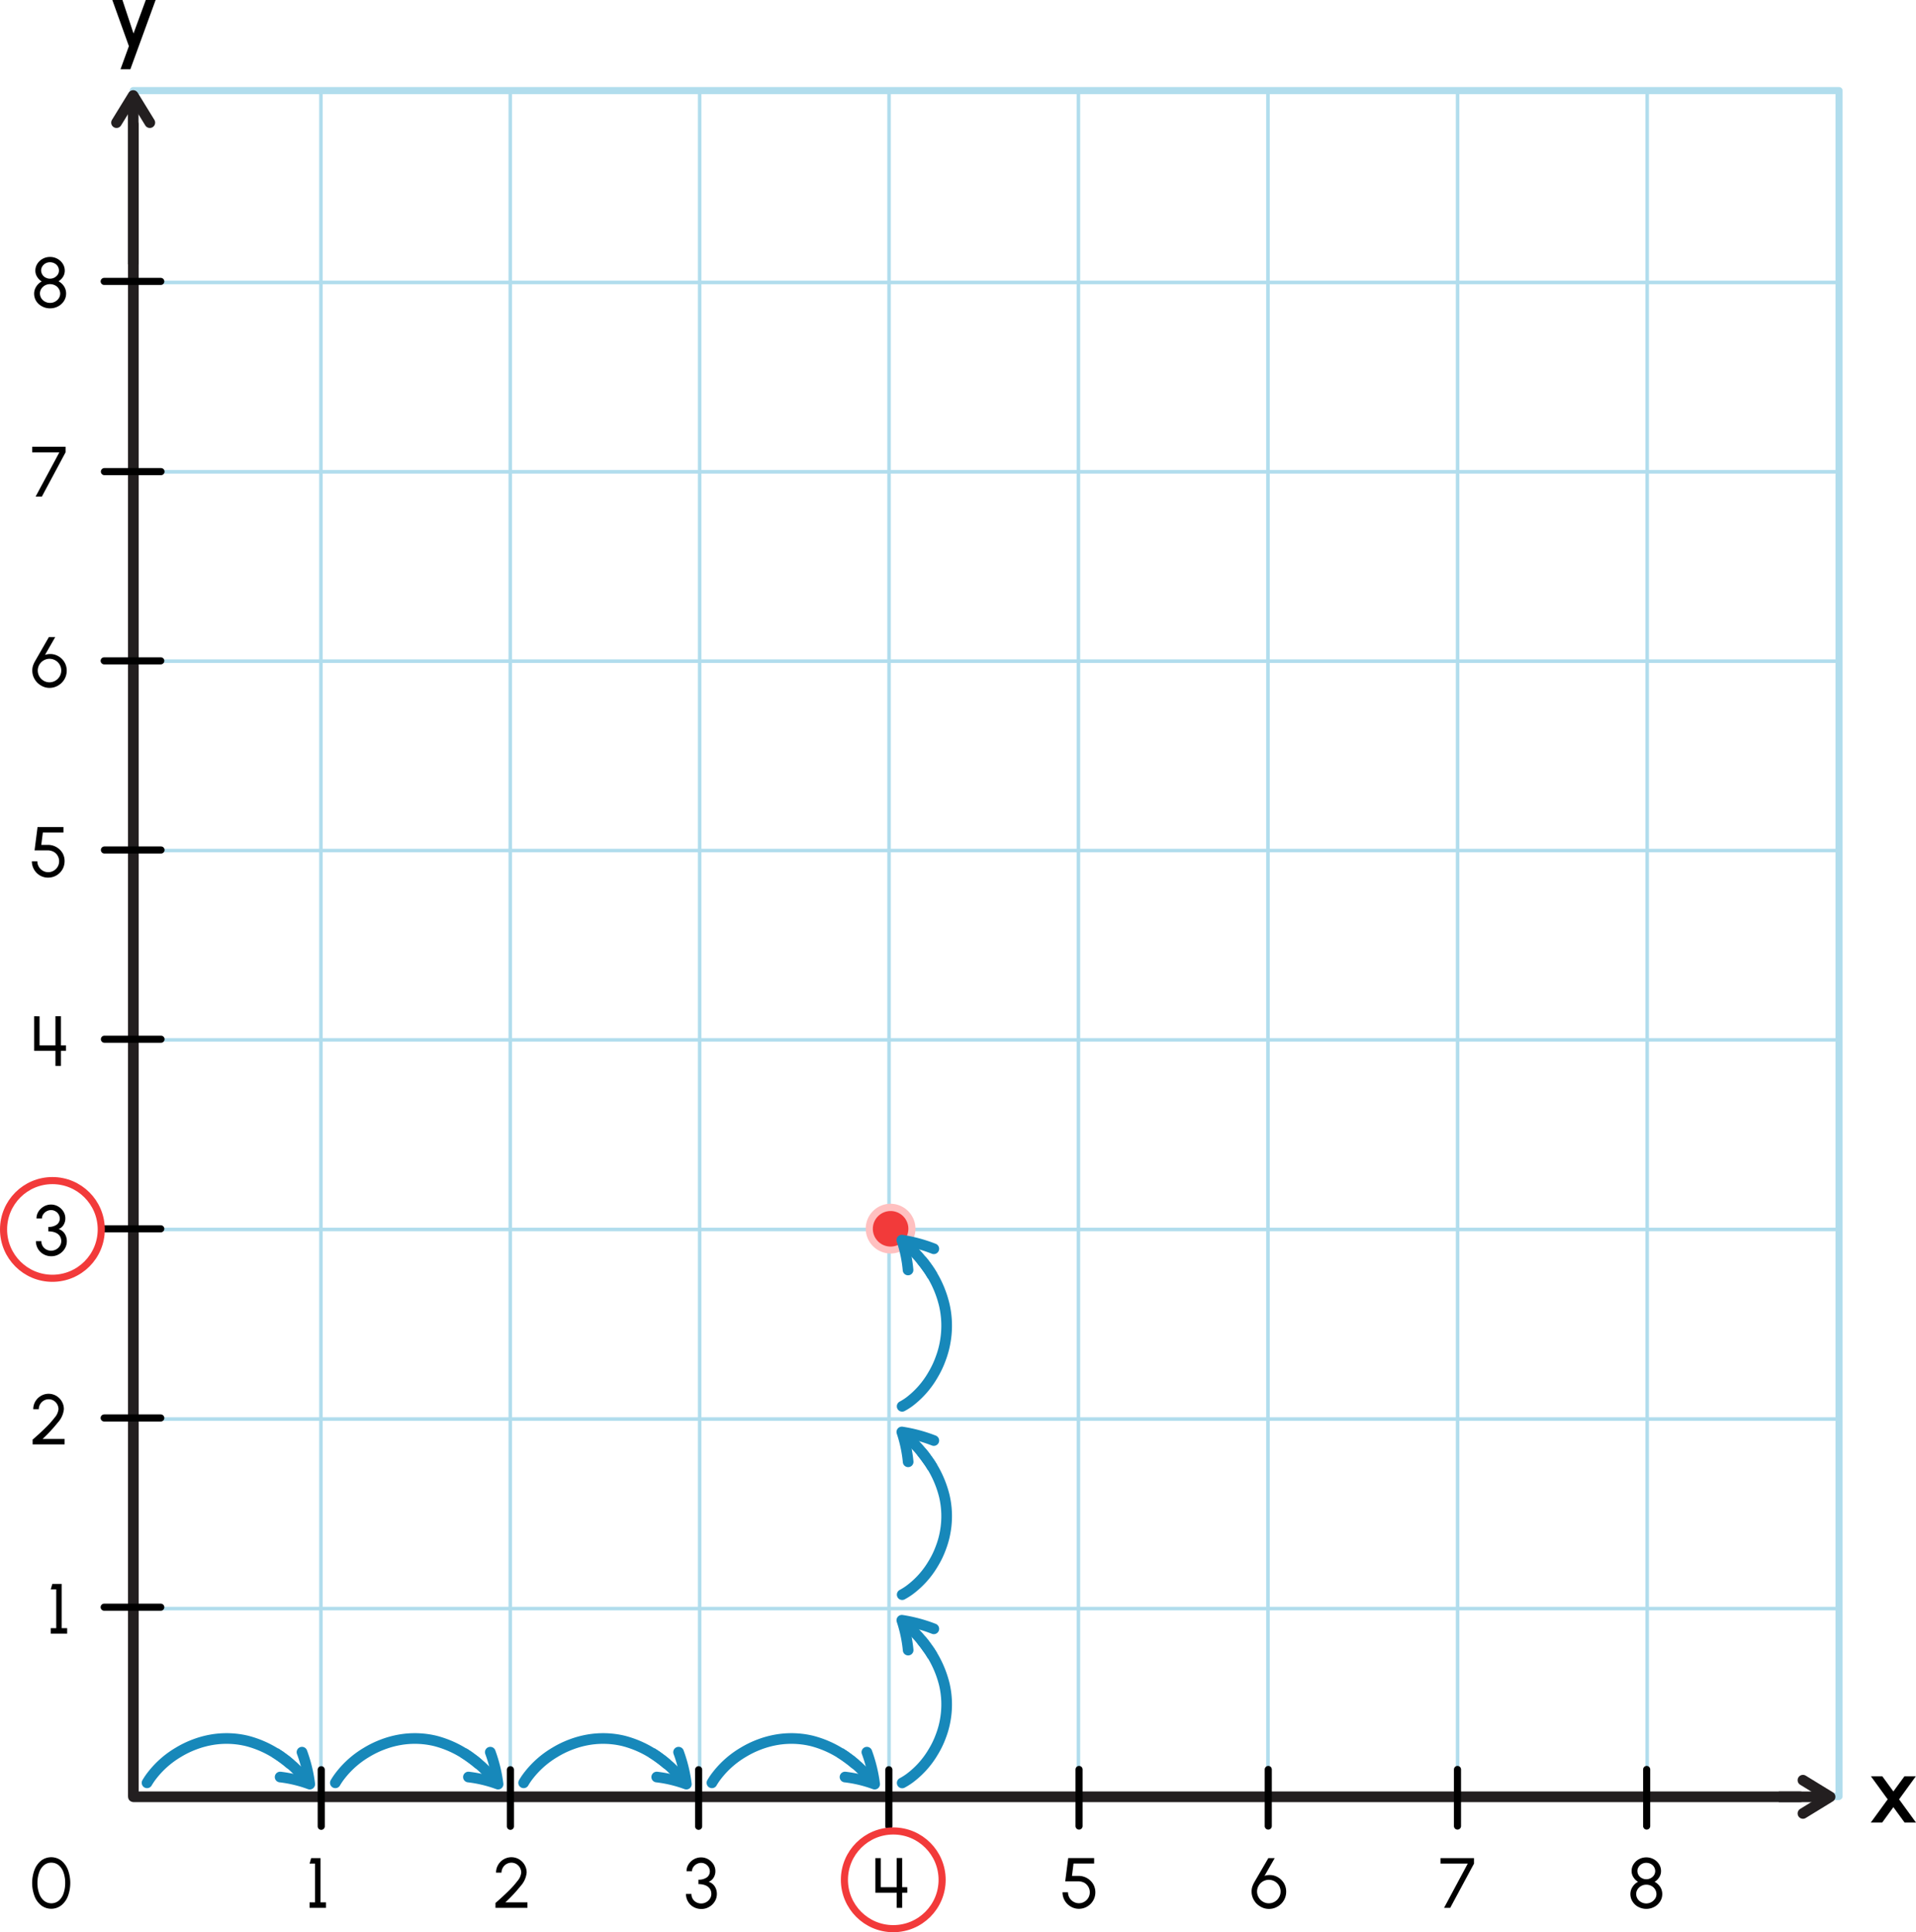 <svg xmlns="http://www.w3.org/2000/svg" width="539.3" height="543.89" viewBox="0 0 539.3 543.89"><line x1="90.33" y1="506.44" x2="90.33" y2="25.51" fill="none" stroke="#b1dded" stroke-linecap="round" stroke-linejoin="round"/><line x1="143.63" y1="506.44" x2="143.63" y2="25.51" fill="none" stroke="#b1dded" stroke-linecap="round" stroke-linejoin="round"/><line x1="196.93" y1="506.44" x2="196.93" y2="25.51" fill="none" stroke="#b1dded" stroke-linecap="round" stroke-linejoin="round"/><line x1="250.24" y1="506.44" x2="250.24" y2="25.51" fill="none" stroke="#b1dded" stroke-linecap="round" stroke-linejoin="round"/><line x1="303.54" y1="506.44" x2="303.54" y2="25.51" fill="none" stroke="#b1dded" stroke-linecap="round" stroke-linejoin="round"/><line x1="356.9" y1="506.44" x2="356.9" y2="25.51" fill="none" stroke="#b1dded" stroke-linecap="round" stroke-linejoin="round"/><line x1="410.27" y1="506.44" x2="410.27" y2="25.51" fill="none" stroke="#b1dded" stroke-linecap="round" stroke-linejoin="round"/><line x1="463.63" y1="506.44" x2="463.63" y2="25.51" fill="none" stroke="#b1dded" stroke-linecap="round" stroke-linejoin="round"/><line x1="37.02" y1="506.44" x2="37.02" y2="25.51" fill="none" stroke="#b1dded" stroke-linecap="round" stroke-linejoin="round" stroke-width="0.79"/><line x1="38.12" y1="79.5" x2="517.63" y2="79.5" fill="none" stroke="#b1dded" stroke-linecap="round" stroke-linejoin="round"/><line x1="38.12" y1="132.8" x2="517.63" y2="132.8" fill="none" stroke="#b1dded" stroke-linecap="round" stroke-linejoin="round"/><line x1="38.12" y1="186.1" x2="517.63" y2="186.1" fill="none" stroke="#b1dded" stroke-linecap="round" stroke-linejoin="round"/><line x1="38.12" y1="239.41" x2="517.63" y2="239.41" fill="none" stroke="#b1dded" stroke-linecap="round" stroke-linejoin="round"/><line x1="38.12" y1="292.71" x2="517.63" y2="292.71" fill="none" stroke="#b1dded" stroke-linecap="round" stroke-linejoin="round"/><line x1="38.12" y1="346.07" x2="517.63" y2="346.07" fill="none" stroke="#b1dded" stroke-linecap="round" stroke-linejoin="round"/><line x1="38.12" y1="399.44" x2="517.63" y2="399.44" fill="none" stroke="#b1dded" stroke-linecap="round" stroke-linejoin="round"/><line x1="38.12" y1="452.8" x2="517.63" y2="452.8" fill="none" stroke="#b1dded" stroke-linecap="round" stroke-linejoin="round"/><line x1="38.12" y1="506.16" x2="517.67" y2="506.16" fill="none" stroke="#b1dded" stroke-linecap="round" stroke-linejoin="round"/><rect x="37.51" y="25.51" width="480.13" height="480.13" fill="none" stroke="#b1dded" stroke-linecap="round" stroke-linejoin="round" stroke-width="2"/><path d="M636.23,507H167.16c-.06,0-.11,0-.09-.07v-2.86l0-467.77" transform="translate(-129.54 -1.23)" fill="none" stroke="#231f20" stroke-linecap="round" stroke-miterlimit="10" stroke-width="3"/><polyline points="32.8 34.52 37.49 26.89 42.17 34.52" fill="none" stroke="#231f20" stroke-linecap="round" stroke-linejoin="round" stroke-width="3"/><line x1="37.49" y1="74.43" x2="37.49" y2="27.71" fill="none" stroke="#231f20" stroke-miterlimit="10" stroke-width="3"/><polyline points="507.48 501.1 515.11 505.78 507.48 510.46" fill="none" stroke="#231f20" stroke-linecap="round" stroke-linejoin="round" stroke-width="3"/><line x1="500.67" y1="505.78" x2="514.28" y2="505.78" fill="none" stroke="#231f20" stroke-miterlimit="10" stroke-width="3"/><path d="M660.87,507.72l-4.73-6.5h3.21l3.12,4.28,3.13-4.28h3.2l-4.72,6.5,4.76,6.53h-3.21l-3.16-4.33-3.15,4.33h-3.21Z" transform="translate(-129.54 -1.23)"/><path d="M430.9,537.89a4.63,4.63,0,0,1-2.29-4h1.54a3.07,3.07,0,0,0,1.54,2.65,3,3,0,0,0,1.54.42,3.08,3.08,0,0,0,2.65-1.54,3.09,3.09,0,0,0-1.13-4.21,3.62,3.62,0,0,0-1.75-.41h-3.63l.84-6.55h7.3v1.54h-5.8l-.44,3.48H433a4.78,4.78,0,0,1,4.21,2.26,4.64,4.64,0,0,1-4,7A4.48,4.48,0,0,1,430.9,537.89Z" transform="translate(-129.54 -1.23)"/><path d="M145.37,448.61h-1.54l.44-1.53h2.63v12.45h1.54v1.54h-4.61v-1.54h1.54Z" transform="translate(-129.54 -1.23)"/><line x1="90.42" y1="514.08" x2="90.42" y2="498.15" fill="none" stroke="#000" stroke-linecap="round" stroke-miterlimit="10" stroke-width="2"/><line x1="143.67" y1="514.08" x2="143.67" y2="498.15" fill="none" stroke="#000" stroke-linecap="round" stroke-miterlimit="10" stroke-width="2"/><line x1="250.19" y1="514.08" x2="250.19" y2="498.15" fill="none" stroke="#000" stroke-linecap="round" stroke-miterlimit="10" stroke-width="2"/><line x1="303.72" y1="514.01" x2="303.72" y2="498.08" fill="none" stroke="#000" stroke-linecap="round" stroke-miterlimit="10" stroke-width="2"/><line x1="356.98" y1="514.01" x2="356.98" y2="498.08" fill="none" stroke="#000" stroke-linecap="round" stroke-miterlimit="10" stroke-width="2"/><line x1="410.24" y1="514.01" x2="410.24" y2="498.08" fill="none" stroke="#000" stroke-linecap="round" stroke-miterlimit="10" stroke-width="2"/><line x1="463.49" y1="514.01" x2="463.49" y2="498.08" fill="none" stroke="#000" stroke-linecap="round" stroke-miterlimit="10" stroke-width="2"/><line x1="45.25" y1="452.4" x2="29.32" y2="452.4" fill="none" stroke="#000" stroke-linecap="round" stroke-miterlimit="10" stroke-width="2"/><line x1="45.25" y1="399.14" x2="29.32" y2="399.14" fill="none" stroke="#000" stroke-linecap="round" stroke-miterlimit="10" stroke-width="2"/><line x1="45.25" y1="345.89" x2="29.32" y2="345.89" fill="none" stroke="#000" stroke-linecap="round" stroke-miterlimit="10" stroke-width="2"/><line x1="45.32" y1="292.52" x2="29.39" y2="292.52" fill="none" stroke="#000" stroke-linecap="round" stroke-miterlimit="10" stroke-width="2"/><line x1="45.32" y1="239.26" x2="29.39" y2="239.26" fill="none" stroke="#000" stroke-linecap="round" stroke-miterlimit="10" stroke-width="2"/><line x1="45.32" y1="132.75" x2="29.39" y2="132.75" fill="none" stroke="#000" stroke-linecap="round" stroke-miterlimit="10" stroke-width="2"/><line x1="45.25" y1="79.21" x2="29.32" y2="79.21" fill="none" stroke="#000" stroke-linecap="round" stroke-miterlimit="10" stroke-width="2"/><line x1="45.25" y1="186.01" x2="29.32" y2="186.01" fill="none" stroke="#000" stroke-linecap="round" stroke-miterlimit="10" stroke-width="2"/><path d="M139,406.23q2-1.75,3.38-3.13a25.85,25.85,0,0,0,2.52-2.81A4.28,4.28,0,0,0,146,397.9a2.83,2.83,0,0,0-1.37-2.42,2.71,2.71,0,0,0-1.39-.38,2.79,2.79,0,0,0-2.4,1.4,2.75,2.75,0,0,0-.38,1.4H138.9a4.28,4.28,0,0,1,.59-2.19,4.33,4.33,0,0,1,1.58-1.57,4.27,4.27,0,0,1,4.3,0,4.4,4.4,0,0,1,1.57,1.58,4.24,4.24,0,0,1,.58,2.18,6.52,6.52,0,0,1-1.71,3.76,42.86,42.86,0,0,1-4.29,4.61h6.2v1.54h-9v-1.37Z" transform="translate(-129.54 -1.23)"/><path d="M141.75,354.25a4,4,0,0,1-1.54-1.53,4.17,4.17,0,0,1-.56-2.12h1.54a2.58,2.58,0,0,0,1.33,2.32,2.85,2.85,0,0,0,1.46.36,2.91,2.91,0,0,0,2.41-1.35,2.43,2.43,0,0,0,.39-1.33c0-1.81-1.49-2.76-3.63-2.76v-1.25a3.9,3.9,0,0,0,2.35-.63,2.07,2.07,0,0,0,.86-1.79,2.38,2.38,0,0,0-1.25-2,2.45,2.45,0,0,0-1.2-.32,2.71,2.71,0,0,0-2.19,1.18,2,2,0,0,0-.37,1.16h-1.54a3.57,3.57,0,0,1,.57-1.94,4.23,4.23,0,0,1,1.52-1.42,4,4,0,0,1,4,0,4.2,4.2,0,0,1,1.48,1.42,3.58,3.58,0,0,1,.55,1.94,3.42,3.42,0,0,1-.51,1.84,2.72,2.72,0,0,1-1.38,1.15,3.26,3.26,0,0,1,1.71,1.31,3.89,3.89,0,0,1,.6,2.13,3.94,3.94,0,0,1-.6,2.11,4.38,4.38,0,0,1-1.6,1.54,4.26,4.26,0,0,1-2.14.57A4.35,4.35,0,0,1,141.75,354.25Z" transform="translate(-129.54 -1.23)"/><path d="M140.67,287.31v8.17l4.48,0v-8.2h1.54v8.2h1.43v1.54h-1.43v4.25h-1.54v-4.25h-6v-9.74Z" transform="translate(-129.54 -1.23)"/><path d="M140.79,247.67a4.65,4.65,0,0,1-2.28-4h1.54a3.08,3.08,0,0,0,1.53,2.65,3,3,0,0,0,1.54.42,3.08,3.08,0,0,0,2.65-1.54,3,3,0,0,0,.41-1.53,3,3,0,0,0-1.54-2.67,3.62,3.62,0,0,0-1.75-.41h-3.62l.84-6.56h7.29v1.54h-5.8l-.44,3.48h1.74a4.78,4.78,0,0,1,4.21,2.26,4.48,4.48,0,0,1,.61,2.35,4.61,4.61,0,0,1-4.6,4.61A4.48,4.48,0,0,1,140.79,247.67Z" transform="translate(-129.54 -1.23)"/><path d="M141.05,194.17a4.75,4.75,0,0,1-1.76-1.77,4.66,4.66,0,0,1-.66-2.42,4.44,4.44,0,0,1,.17-1.27,7,7,0,0,1,.54-1.26l3.95-6.88h1.79l-2.87,5a4.27,4.27,0,0,1,1.46-.25,4.48,4.48,0,0,1,2.28.61,4.77,4.77,0,0,1,1.72,1.68,4.6,4.6,0,0,1,.65,2.4,4.75,4.75,0,0,1-.65,2.42,4.8,4.8,0,0,1-1.78,1.77,4.73,4.73,0,0,1-2.44.66A4.59,4.59,0,0,1,141.05,194.17Zm5.3-2.58a3.22,3.22,0,0,0,.43-1.62,3.3,3.3,0,0,0-3.31-3.3,3.32,3.32,0,0,0-3.3,3.3,3.33,3.33,0,0,0,1.66,2.88,3.18,3.18,0,0,0,1.62.44A3.32,3.32,0,0,0,146.35,191.59Z" transform="translate(-129.54 -1.23)"/><path d="M141.38,87.47A4.26,4.26,0,0,1,139.75,86a3.89,3.89,0,0,1-.6-2.1,3.65,3.65,0,0,1,.59-2,4.16,4.16,0,0,1,1.55-1.45,3.85,3.85,0,0,1-1.3-1.3,3.23,3.23,0,0,1-.5-1.74,3.58,3.58,0,0,1,.56-1.93,4.12,4.12,0,0,1,1.5-1.4,4.19,4.19,0,0,1,2.07-.52,4.25,4.25,0,0,1,2.08.52,4.07,4.07,0,0,1,1.51,1.4,3.58,3.58,0,0,1,.56,1.93,3.22,3.22,0,0,1-.49,1.74A3.88,3.88,0,0,1,146,80.4a4.19,4.19,0,0,1,1.57,1.44,3.7,3.7,0,0,1,.58,2,3.89,3.89,0,0,1-.6,2.1,4.36,4.36,0,0,1-1.64,1.52,4.73,4.73,0,0,1-2.26.56A4.62,4.62,0,0,1,141.38,87.47Zm4.72-2.3a2.45,2.45,0,0,0,.38-1.32,2.62,2.62,0,0,0-1.42-2.29,3.07,3.07,0,0,0-1.44-.35,2.87,2.87,0,0,0-2.45,1.31,2.43,2.43,0,0,0-.39,1.33,2.6,2.6,0,0,0,1.42,2.28,2.88,2.88,0,0,0,1.42.36A2.92,2.92,0,0,0,146.1,85.17Zm-.3-6.65a2.14,2.14,0,0,0,.33-1.16,2.27,2.27,0,0,0-1.25-2,2.61,2.61,0,0,0-1.26-.31,2.51,2.51,0,0,0-2.16,1.15,2.07,2.07,0,0,0-.34,1.16,2.27,2.27,0,0,0,1.25,2,2.65,2.65,0,0,0,3.43-.84Z" transform="translate(-129.54 -1.23)"/><path d="M146.24,128.57H138.6V127H148v1.54L141.33,141h-1.76Z" transform="translate(-129.54 -1.23)"/><path d="M218.22,525.81h-1.54l.44-1.54h2.64v12.45h1.54v1.54h-4.62v-1.54h1.54Z" transform="translate(-129.54 -1.23)"/><path d="M269.25,536.68q2-1.75,3.39-3.13a25,25,0,0,0,2.52-2.82,4.29,4.29,0,0,0,1.09-2.38,2.83,2.83,0,0,0-1.37-2.42,2.71,2.71,0,0,0-1.39-.38,2.8,2.8,0,0,0-2.41,1.4,2.75,2.75,0,0,0-.38,1.4h-1.54a4.28,4.28,0,0,1,.59-2.19,4.33,4.33,0,0,1,1.58-1.57,4.29,4.29,0,0,1,4.31,0,4.38,4.38,0,0,1,1.56,1.58,4.24,4.24,0,0,1,.58,2.18,6.58,6.58,0,0,1-1.7,3.76,42,42,0,0,1-4.3,4.61H278v1.54h-9v-1.37Z" transform="translate(-129.54 -1.23)"/><path d="M324.72,538a4,4,0,0,1-1.54-1.53,4.17,4.17,0,0,1-.56-2.12h1.54a2.58,2.58,0,0,0,1.33,2.32,2.93,2.93,0,0,0,3.88-1,2.43,2.43,0,0,0,.39-1.33c0-1.81-1.49-2.76-3.63-2.76v-1.25a3.9,3.9,0,0,0,2.35-.63,2.06,2.06,0,0,0,.86-1.78,2.38,2.38,0,0,0-1.25-2,2.45,2.45,0,0,0-1.2-.32,2.73,2.73,0,0,0-2.2,1.18,2,2,0,0,0-.37,1.16h-1.54a3.57,3.57,0,0,1,.57-1.94,4.23,4.23,0,0,1,1.52-1.42,4,4,0,0,1,2-.52,4,4,0,0,1,2,.52,4.2,4.2,0,0,1,1.48,1.42,3.58,3.58,0,0,1,.55,1.94,3.39,3.39,0,0,1-.51,1.83,2.72,2.72,0,0,1-1.38,1.15,3.26,3.26,0,0,1,1.71,1.31,3.89,3.89,0,0,1,.6,2.13,3.94,3.94,0,0,1-.6,2.11,4.38,4.38,0,0,1-1.6,1.54,4.26,4.26,0,0,1-2.14.57A4.42,4.42,0,0,1,324.72,538Z" transform="translate(-129.54 -1.23)"/><path d="M377.46,524.27v8.17l4.48,0v-8.2h1.54v8.2h1.43V534h-1.43v4.25h-1.54V534h-6v-9.74Z" transform="translate(-129.54 -1.23)"/><path d="M484.25,537.86a4.75,4.75,0,0,1-1.76-1.77,4.66,4.66,0,0,1-.66-2.42,4.44,4.44,0,0,1,.17-1.27,7,7,0,0,1,.54-1.26l4-6.87h1.79l-2.87,5a4.27,4.27,0,0,1,1.46-.25,4.48,4.48,0,0,1,2.28.61,4.77,4.77,0,0,1,1.72,1.68,4.68,4.68,0,0,1,.64,2.4,4.79,4.79,0,0,1-2.42,4.19,4.73,4.73,0,0,1-2.44.66A4.62,4.62,0,0,1,484.25,537.86Zm5.31-2.58a3.22,3.22,0,0,0,.43-1.62,3.31,3.31,0,0,0-6.18-1.63,3.24,3.24,0,0,0-.44,1.63,3.32,3.32,0,0,0,1.67,2.88,3.18,3.18,0,0,0,1.62.44A3.32,3.32,0,0,0,489.56,535.28Z" transform="translate(-129.54 -1.23)"/><path d="M542.67,525.81H535v-1.54h9.43v1.54l-6.7,12.45H536Z" transform="translate(-129.54 -1.23)"/><path d="M173.34,1.23l-7.11,19.5h-2.77l2.36-6.51-4.67-13H164l3.12,9.44,3.46-9.44Z" transform="translate(-129.54 -1.23)"/><path d="M590.68,538a4.26,4.26,0,0,1-1.63-1.52,3.89,3.89,0,0,1-.6-2.1,3.65,3.65,0,0,1,.59-2,4.16,4.16,0,0,1,1.55-1.45,3.85,3.85,0,0,1-1.3-1.3,3.2,3.2,0,0,1-.5-1.73,3.58,3.58,0,0,1,.56-1.93,4.07,4.07,0,0,1,1.51-1.4,4.38,4.38,0,0,1,4.14,0,4.07,4.07,0,0,1,1.51,1.4,3.58,3.58,0,0,1,.56,1.93,3.19,3.19,0,0,1-.49,1.73,3.88,3.88,0,0,1-1.31,1.3,4.19,4.19,0,0,1,1.57,1.44,3.7,3.7,0,0,1,.58,2,3.89,3.89,0,0,1-.6,2.1,4.36,4.36,0,0,1-1.64,1.52,4.8,4.8,0,0,1-4.5,0Zm4.72-2.3a2.45,2.45,0,0,0,.38-1.32,2.62,2.62,0,0,0-1.42-2.29,3,3,0,0,0-1.43-.35,2.9,2.9,0,0,0-2.46,1.31,2.43,2.43,0,0,0-.39,1.33,2.59,2.59,0,0,0,1.43,2.28,2.88,2.88,0,0,0,1.42.36A2.92,2.92,0,0,0,595.4,535.66Zm-.3-6.65a2.09,2.09,0,0,0,.33-1.15,2.28,2.28,0,0,0-1.24-2,2.64,2.64,0,0,0-1.26-.31,2.51,2.51,0,0,0-2.16,1.15,2.07,2.07,0,0,0-.34,1.16,2.25,2.25,0,0,0,1.25,2,2.64,2.64,0,0,0,3.42-.84Z" transform="translate(-129.54 -1.23)"/><line x1="196.64" y1="514.08" x2="196.64" y2="498.15" fill="none" stroke="#000" stroke-linecap="round" stroke-miterlimit="10" stroke-width="2"/><path d="M141.12,537.55a6,6,0,0,1-1.87-2.62,10.53,10.53,0,0,1,0-7.34,6.15,6.15,0,0,1,1.87-2.62,4.68,4.68,0,0,1,5.68,0,6.24,6.24,0,0,1,1.87,2.62,10.69,10.69,0,0,1,0,7.34,6.11,6.11,0,0,1-1.87,2.62,4.64,4.64,0,0,1-5.68,0Zm5-1.34a4.71,4.71,0,0,0,1.33-2.08,9,9,0,0,0,.44-2.87,8.6,8.6,0,0,0-.46-2.92,4.65,4.65,0,0,0-1.34-2.05,3.19,3.19,0,0,0-2.1-.74,3.13,3.13,0,0,0-2.15.78,4.75,4.75,0,0,0-1.32,2.08,8.87,8.87,0,0,0-.44,2.85,8.47,8.47,0,0,0,.46,2.87,4.71,4.71,0,0,0,1.33,2.08,3.32,3.32,0,0,0,4.25,0Z" transform="translate(-129.54 -1.23)"/><circle cx="250.68" cy="345.89" r="6.02" fill="#f23a3a"/><path d="M380.22,342.12a5,5,0,1,1-5,5,5,5,0,0,1,5-5m0-2.05a7,7,0,1,0,7,7.05,7.05,7.05,0,0,0-7-7.05Z" transform="translate(-129.54 -1.23)" fill="#ffc0c0"/><path d="M223.93,503.07a18.46,18.46,0,0,1,1.35-2,26.28,26.28,0,0,1,7.46-6.59,27.11,27.11,0,0,1,4.5-2.19,26.09,26.09,0,0,1,4.82-1.33,24.66,24.66,0,0,1,9.94.3,28.58,28.58,0,0,1,9.08,4.11,36.25,36.25,0,0,1,3,2.27" transform="translate(-129.54 -1.23)" fill="none" stroke="#1788ba" stroke-linecap="round" stroke-miterlimit="10" stroke-width="3"/><path d="M267.54,494.44a40.73,40.73,0,0,1,2.19,9,36.14,36.14,0,0,0-8.34-2" transform="translate(-129.54 -1.23)" fill="none" stroke="#1788ba" stroke-linecap="round" stroke-linejoin="round" stroke-width="3"/><path d="M260,494.62l.75.48.39.25c.25.15.47.33.7.5l1.36,1,1.3,1.1c.88.71,1.64,1.56,2.47,2.33s1.56,1.66,2.27,2.54" transform="translate(-129.54 -1.23)" fill="none" stroke="#1788ba" stroke-miterlimit="10" stroke-width="3"/><path d="M170.93,503.07a18.46,18.46,0,0,1,1.35-2,26.28,26.28,0,0,1,7.46-6.59,27.11,27.11,0,0,1,4.5-2.19,26.09,26.09,0,0,1,4.82-1.33,24.66,24.66,0,0,1,9.94.3,28.58,28.58,0,0,1,9.08,4.11,36.25,36.25,0,0,1,3,2.27" transform="translate(-129.54 -1.23)" fill="none" stroke="#1788ba" stroke-linecap="round" stroke-miterlimit="10" stroke-width="3"/><path d="M214.54,494.44a40.73,40.73,0,0,1,2.19,9,36.14,36.14,0,0,0-8.34-2" transform="translate(-129.54 -1.23)" fill="none" stroke="#1788ba" stroke-linecap="round" stroke-linejoin="round" stroke-width="3"/><path d="M207,494.62l.75.48.39.25c.25.15.47.33.7.5l1.36,1,1.3,1.1c.88.71,1.64,1.56,2.47,2.33s1.56,1.66,2.27,2.54" transform="translate(-129.54 -1.23)" fill="none" stroke="#1788ba" stroke-miterlimit="10" stroke-width="3"/><path d="M329.93,503.07a18.46,18.46,0,0,1,1.35-2,26.28,26.28,0,0,1,7.46-6.59,27.11,27.11,0,0,1,4.5-2.19,26.09,26.09,0,0,1,4.82-1.33,24.66,24.66,0,0,1,9.94.3,28.58,28.58,0,0,1,9.08,4.11,36.25,36.25,0,0,1,3,2.27" transform="translate(-129.54 -1.23)" fill="none" stroke="#1788ba" stroke-linecap="round" stroke-miterlimit="10" stroke-width="3"/><path d="M373.54,494.44a40.73,40.73,0,0,1,2.19,9,36.14,36.14,0,0,0-8.34-2" transform="translate(-129.54 -1.23)" fill="none" stroke="#1788ba" stroke-linecap="round" stroke-linejoin="round" stroke-width="3"/><path d="M366,494.62l.75.48.39.25c.25.15.47.33.7.5l1.36,1,1.3,1.1c.88.71,1.64,1.56,2.47,2.33s1.56,1.66,2.27,2.54" transform="translate(-129.54 -1.23)" fill="none" stroke="#1788ba" stroke-miterlimit="10" stroke-width="3"/><path d="M276.93,503.07a18.46,18.46,0,0,1,1.35-2,26.28,26.28,0,0,1,7.46-6.59,27.11,27.11,0,0,1,4.5-2.19,26.09,26.09,0,0,1,4.82-1.33,24.66,24.66,0,0,1,9.94.3,28.58,28.58,0,0,1,9.08,4.11,36.25,36.25,0,0,1,3,2.27" transform="translate(-129.54 -1.23)" fill="none" stroke="#1788ba" stroke-linecap="round" stroke-miterlimit="10" stroke-width="3"/><path d="M320.54,494.44a40.73,40.73,0,0,1,2.19,9,36.14,36.14,0,0,0-8.34-2" transform="translate(-129.54 -1.23)" fill="none" stroke="#1788ba" stroke-linecap="round" stroke-linejoin="round" stroke-width="3"/><path d="M313,494.62l.75.48.39.25c.25.15.47.33.7.5l1.36,1,1.3,1.1c.88.71,1.64,1.56,2.47,2.33s1.56,1.66,2.27,2.54" transform="translate(-129.54 -1.23)" fill="none" stroke="#1788ba" stroke-miterlimit="10" stroke-width="3"/><circle cx="251.43" cy="529.14" r="13.75" fill="none" stroke="#f23a3a" stroke-linecap="round" stroke-linejoin="round" stroke-width="2"/><path d="M383.48,503.1a17.1,17.1,0,0,0,2.07-1.3,25,25,0,0,0,6.63-7.37,24.69,24.69,0,0,0,2.17-4.48,24.07,24.07,0,0,0,1.3-4.81,24.83,24.83,0,0,0-.33-9.9,29.56,29.56,0,0,0-4-9.09c-.71-1-1.4-2-2.21-3" transform="translate(-129.54 -1.23)" fill="none" stroke="#1788ba" stroke-linecap="round" stroke-miterlimit="10" stroke-width="3"/><path d="M385.16,465.71a38.24,38.24,0,0,0-1.78-8.4,42.41,42.41,0,0,1,9,2.41" transform="translate(-129.54 -1.23)" fill="none" stroke="#1788ba" stroke-linecap="round" stroke-linejoin="round" stroke-width="3"/><path d="M392,467.27l-.47-.76-.24-.39c-.14-.25-.32-.47-.48-.7l-1-1.39-1.07-1.32c-.7-.9-1.52-1.68-2.28-2.53s-1.61-1.6-2.47-2.33" transform="translate(-129.54 -1.23)" fill="none" stroke="#1788ba" stroke-miterlimit="10" stroke-width="3"/><path d="M383.48,450.1a17.1,17.1,0,0,0,2.07-1.3,25,25,0,0,0,6.63-7.37,24.69,24.69,0,0,0,2.17-4.48,24.07,24.07,0,0,0,1.3-4.81,24.83,24.83,0,0,0-.33-9.9,29.56,29.56,0,0,0-4-9.09c-.71-1-1.4-2-2.21-3" transform="translate(-129.54 -1.23)" fill="none" stroke="#1788ba" stroke-linecap="round" stroke-miterlimit="10" stroke-width="3"/><path d="M385.16,412.71a38.24,38.24,0,0,0-1.78-8.4,42.41,42.41,0,0,1,9,2.41" transform="translate(-129.54 -1.23)" fill="none" stroke="#1788ba" stroke-linecap="round" stroke-linejoin="round" stroke-width="3"/><path d="M392,414.27l-.47-.76-.24-.39c-.14-.25-.32-.47-.48-.7l-1-1.39-1.07-1.32c-.7-.9-1.52-1.68-2.28-2.53s-1.61-1.6-2.47-2.33" transform="translate(-129.54 -1.23)" fill="none" stroke="#1788ba" stroke-miterlimit="10" stroke-width="3"/><path d="M383.47,397.09a16.43,16.43,0,0,0,2.07-1.31,25.39,25.39,0,0,0,6.66-7.63,26.16,26.16,0,0,0,2.16-4.61,25.46,25.46,0,0,0,1.29-4.92,26,26,0,0,0-.33-10.13,29.91,29.91,0,0,0-4-9.31,34.54,34.54,0,0,0-2.19-3" transform="translate(-129.54 -1.23)" fill="none" stroke="#1788ba" stroke-linecap="round" stroke-miterlimit="10" stroke-width="3"/><path d="M385.13,358.71a37,37,0,0,0-1.75-8.4,42.49,42.49,0,0,1,9,2.43" transform="translate(-129.54 -1.23)" fill="none" stroke="#1788ba" stroke-linecap="round" stroke-linejoin="round" stroke-width="3"/><path d="M392,360.33l-.47-.78-.25-.41c-.14-.24-.32-.46-.48-.7l-1-1.39-1.07-1.32c-.69-.9-1.51-1.69-2.26-2.54s-1.61-1.6-2.47-2.34" transform="translate(-129.54 -1.23)" fill="none" stroke="#1788ba" stroke-miterlimit="10" stroke-width="3"/><circle cx="14.75" cy="346.07" r="13.75" fill="none" stroke="#f23a3a" stroke-linecap="round" stroke-linejoin="round" stroke-width="2"/></svg>